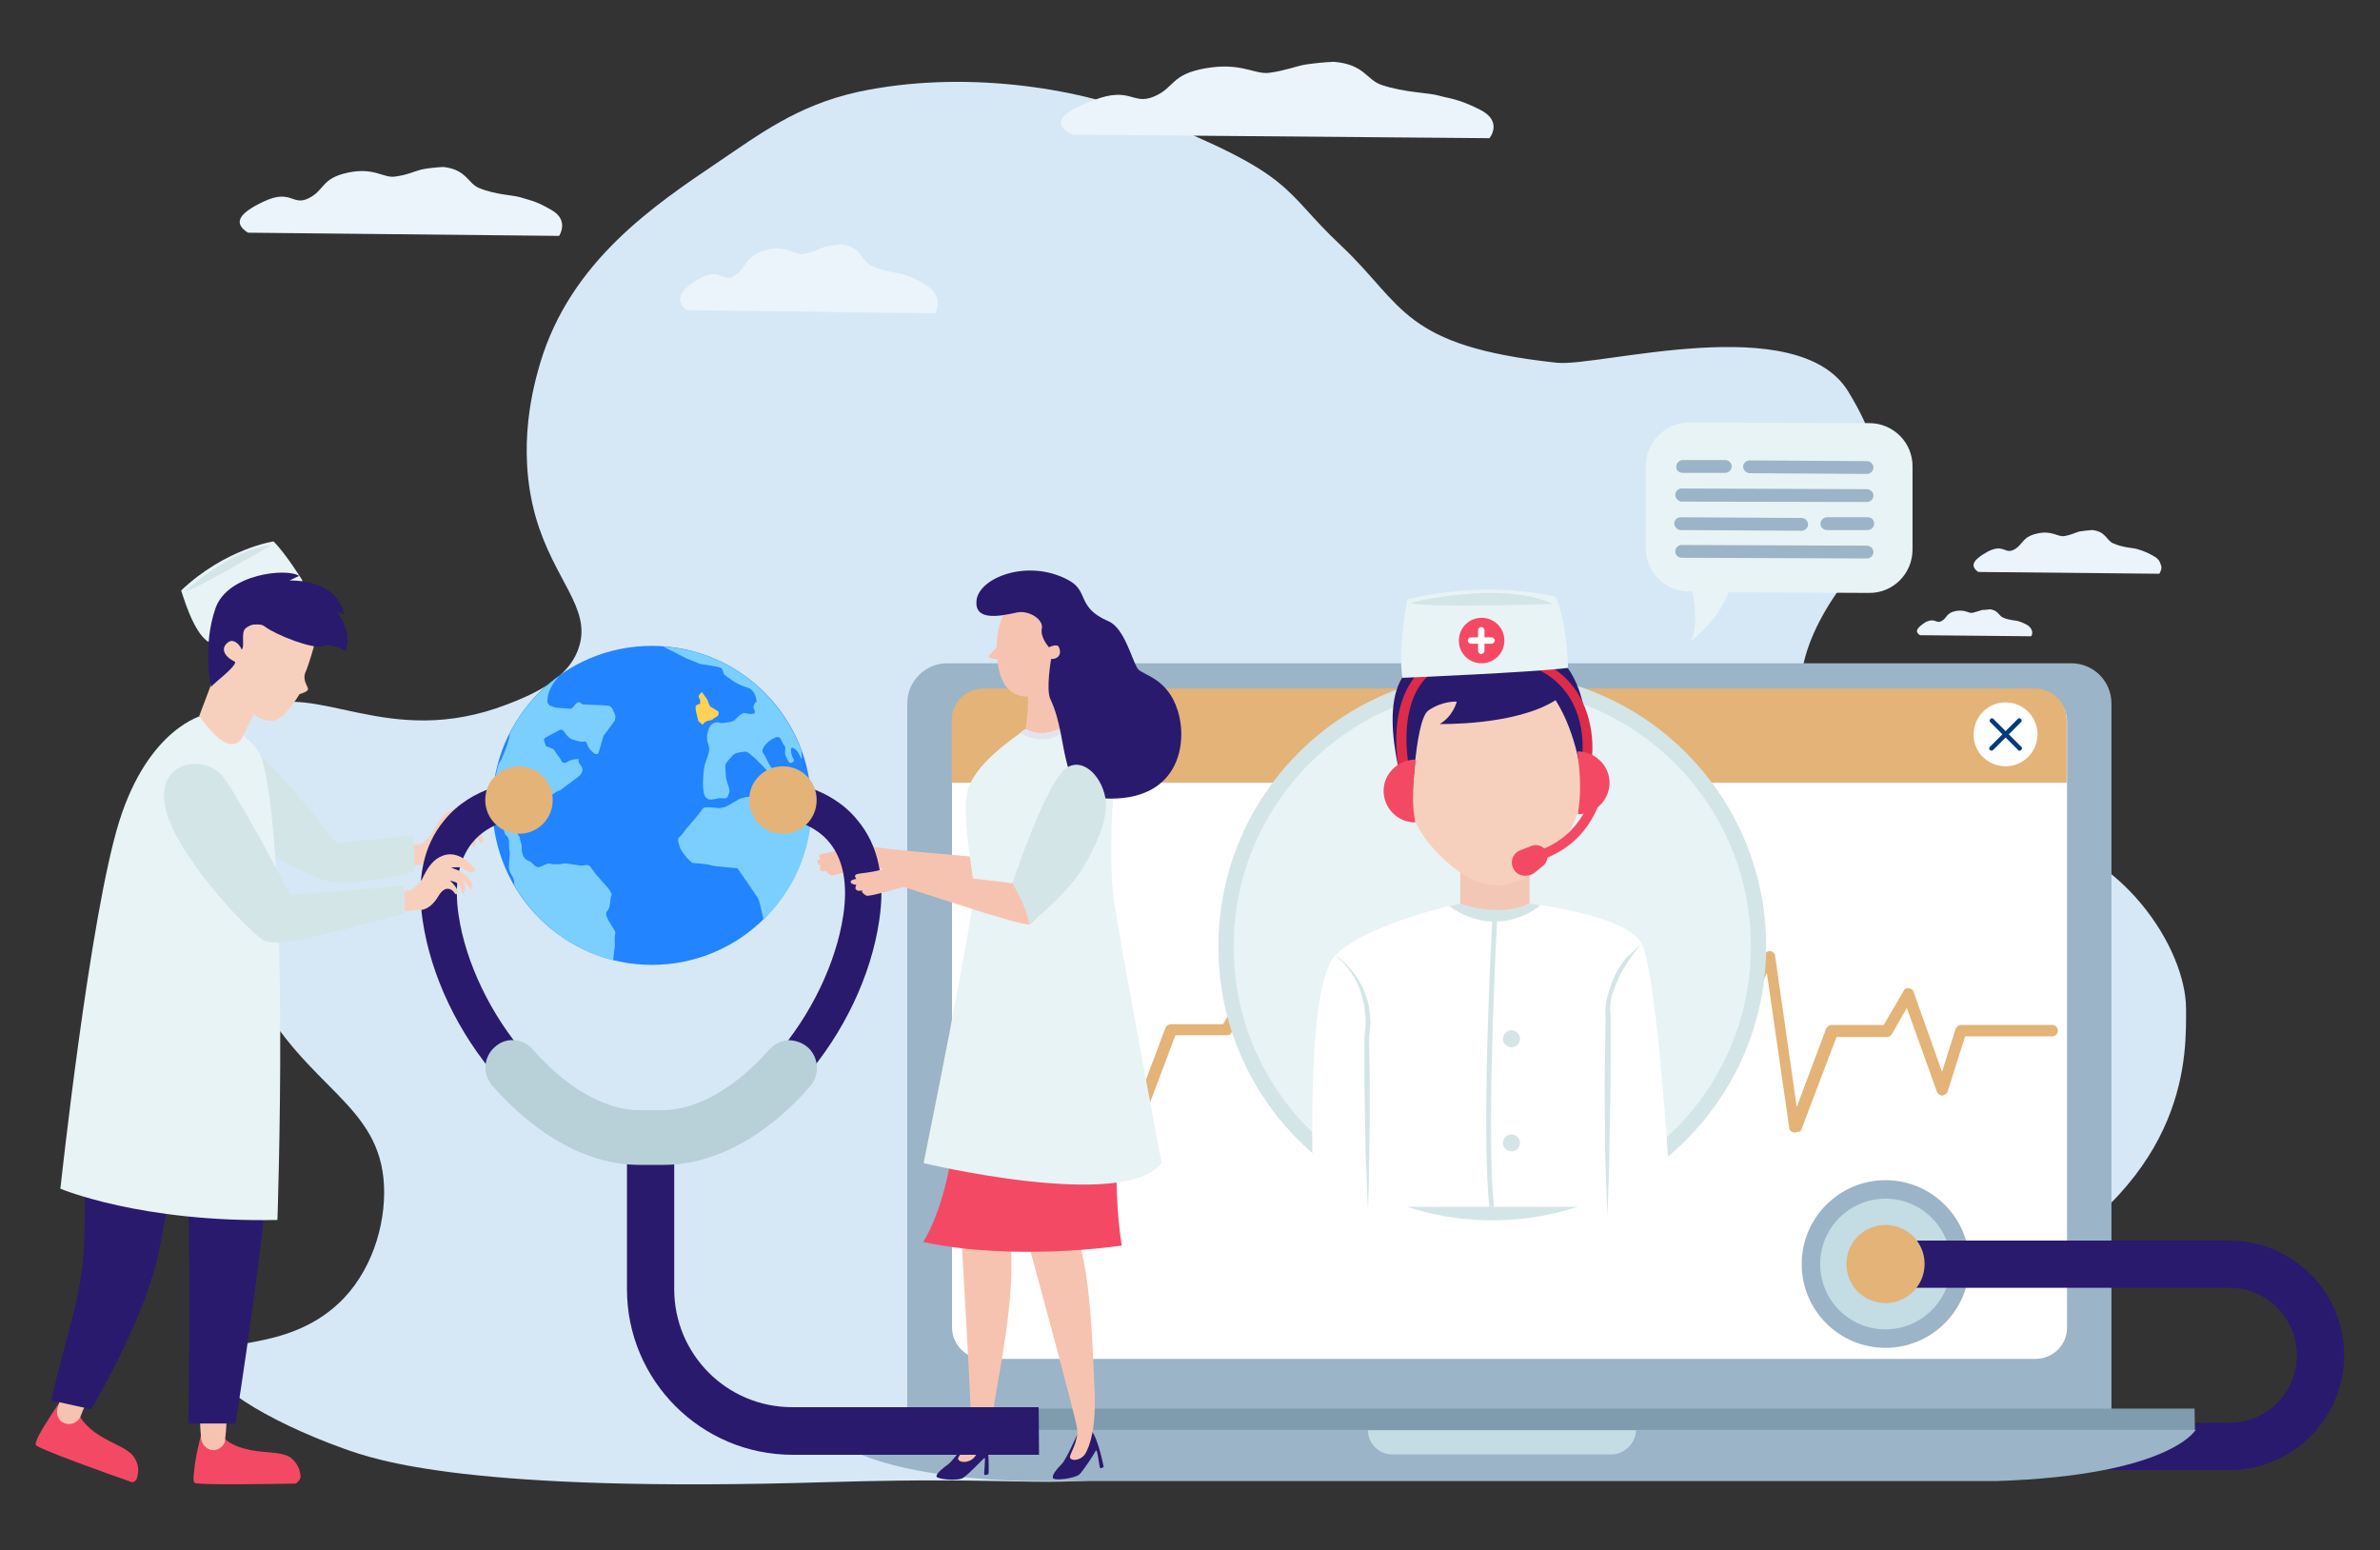 <?xml version="1.0" encoding="utf-8"?>
<!-- Generator: Adobe Illustrator 23.0.3, SVG Export Plug-In . SVG Version: 6.00 Build 0)  -->
<svg version="1.1" id="Layer_1" xmlns="http://www.w3.org/2000/svg" xmlns:xlink="http://www.w3.org/1999/xlink" x="0px" y="0px"
	 width="670px" height="436.4px" viewBox="0 0 670 436.4" enable-background="new 0 0 670 436.4" xml:space="preserve">
<rect x="0" y="0" width="670" height="436.4" fill="#333333" stroke="none"/>
<g>
	<defs>
		<rect id="SVGID_1_" y="-104" width="670" height="661"/>
	</defs>
	<clipPath id="SVGID_2_">
		<use xlink:href="#SVGID_1_"  overflow="visible"/>
	</clipPath>
	<g clip-path="url(#SVGID_2_)">
		<path fill="#D6E8F6" d="M322.5,32.5c43.2,17.3,37.8,20.5,55.1,36.7c17.7,16.7,17.1,28.2,60.6,32.9c11.8,1.3,67.9-15.1,82.1,8.1
			c13.5,22.1,11.1,37-1.9,54.8s-15.7,35.1-4.3,45.3c0,0,24.3,18.9,54,23.7c29.7,4.9,47.3,33.2,47.3,50c0,12.5,1.3,46.7-46.2,73.2
			c-40.8,22.7-86.5,36-152.4,46.4c-22.5,3.6-54.2,7.4-92.4,11.6c-35.5,3.9-33,0.3-91.5,2c-100.7,3.1-127.2-6.2-136.3-9.5
			c-21.7-7.8-39.4-18.9-38-25.1c1.4-6.3,21.5-1.6,36.6-15.6c9.3-8.6,13.4-22,12.9-33.2c-1-23.1-21.9-27.5-35.9-54.2
			c-14.7-27.7-31.2-65.1,0-80c17-8.2,36.9,11.6,70.5-1.3c6.5-2.5,17.4-6.9,20.3-16.2c3.5-11-7.1-18.8-12.2-36.6
			c-5.6-19.8-0.4-37.6,1.3-43.4c8.6-28.6,32-44.3,50.4-56.7c11-7.4,21.8-15.7,38.9-19.5C271.2,19.5,303.2,24.8,322.5,32.5z"/>
		<path fill="#EBF4FB" d="M193.3,87.3l70,0.9c0,0,2.4-4.3-1.6-7.2c-3.8-2.9-5.4-2.9-7-3.6s-5.6-0.7-9.6-2.7c-2.5-1.3-2.8-5.2-8-5.9
			c-1.6,0.1-3.3,0.3-4.9,0.7c-1.6,0.5-3.4,1.6-6,2c-2.6,0.5-4.6-2.7-10.6-1.1c-6,1.6-5.2,4.9-8.8,7.2c-3.6,2.3-3.8-2.7-10,0.9
			C190.7,82.1,190.2,84.8,193.3,87.3z"/>
		<path fill="#EBF4FB" d="M69.8,65.5l87.6,0.9c0,0,2.9-4.3-2-7.2s-6.7-2.9-8.7-3.6c-2-0.7-7.1-0.7-11.9-2.7c-3.1-1.3-3.5-5.2-10-5.9
			c-2,0.1-4.1,0.3-6.1,0.7c-2,0.5-4.2,1.6-7.5,2c-3.3,0.5-5.8-2.7-13.3-1.1c-7.5,1.6-6.4,4.9-11,7.2s-4.9-2.7-12.6,0.9
			C66.6,60.3,65.9,63,69.8,65.5z"/>
		<path fill="#EBF4FB" d="M301.8,37.9l117.5,1c0,0,3.9-4.7-2.6-8s-9.1-3.2-11.7-4c-2.6-0.8-9.6-0.8-16.1-3
			c-4.2-1.4-4.8-5.8-13.4-6.5c-2.7,0.1-5.5,0.4-8.2,0.8c-2.6,0.5-5.6,1.7-10,2.3c-4.3,0.5-7.8-3-17.8-1.3c-10,1.7-8.7,5.5-14.7,8
			c-6,2.5-6.5-3-16.9,1C297.4,32.1,296.6,35.2,301.8,37.9z"/>
		<path fill="#EBF4FB" d="M540.5,178.8l31.3,0.3c0.3-0.5,0.4-1,0.2-1.6s-0.5-0.9-0.9-1.3c-0.9-0.6-2-1.1-3.1-1.4
			c-0.7-0.2-2.5-0.2-4.2-1c-1.1-0.5-1.3-2-3.6-2.3c-0.7,0.1-1.5,0.2-2.2,0.2c-0.9,0.3-1.7,0.5-2.7,0.8c-1.2,0.2-2-1-4.8-0.5
			c-2.7,0.6-2.3,1.9-3.9,2.8c-1.6,0.9-1.7-1-4.5,0.3C539.3,176.9,539.1,177.9,540.5,178.8z"/>
		<path fill="#EBF4FB" d="M556.9,161l51,0.5c0.2-0.4,0.4-0.8,0.5-1.2c0.1-0.5,0.1-0.9-0.1-1.3c-0.1-0.4-0.3-0.9-0.5-1.2
			c-0.2-0.3-0.6-0.6-0.9-0.9c-1.6-1-3.3-1.8-5.1-2.3c-1.1-0.4-4.2-0.4-7-1.7c-1.8-0.8-2-3.3-5.8-3.7c-1.2,0.1-2.4,0.2-3.6,0.4
			c-1.1,0.3-2.4,1-4.3,1.3c-1.9,0.3-3.4-1.7-7.7-0.7c-4.3,1-3.8,3.1-6.4,4.5c-2.7,1.4-2.8-1.7-7.3,0.5
			C555,157.8,554.7,159.4,556.9,161z"/>
	</g>
	<g clip-path="url(#SVGID_2_)">
		<path fill="#2284FF" d="M183.5,271.6c24.8,0,44.9-20.1,44.9-44.9c0-24.8-20.1-44.9-44.9-44.9s-44.9,20.1-44.9,44.9
			C138.7,251.5,158.8,271.6,183.5,271.6z"/>
		
			<linearGradient id="SVGID_3_" gradientUnits="userSpaceOnUse" x1="242.948" y1="2243.67" x2="207.772" y2="2201.933" gradientTransform="matrix(1 0 0 1 0 -1990.453)">
			<stop  offset="0" style="stop-color:#FF9F55"/>
			<stop  offset="1" style="stop-color:#FFD255"/>
		</linearGradient>
		<path fill="url(#SVGID_3_)" d="M197.1,198.1c0,0-1.3,0.2-1.3,1s0.4,2.3,0.4,2.3l0.4,1.6l1.2,1l0.5-0.6c0,0,0.5-0.4,0.9-0.5
			c1.6-0.2,1.6-0.6,1.6-0.6l1.3-0.8c0,0,0.5-1,0-1.3s-2-1.3-2.1-1.3c-0.2,0-0.9-2-0.9-2l-1.5-2.1c0,0-1.1,0.9-0.9,1.4
			s0.5,0.8,0.4,1.3C197.1,198.1,197.1,198.1,197.1,198.1z"/>
		<path fill="#7ACFFF" d="M228,221.3c-0.7,0.4-1.3,0.7-2.5,1.1c-3.1,0.9-4,1.3-7.5,1.9c-3.5,0.6-7.3-0.9-10.4,0.9
			c-3.1,1.9-3.6,2-3.6,2l-1.5,0.3c0,0-4-0.6-4.6,0c-0.5,0.5,0.2,0-2.4,3.1s-1.7,1.8-2.6,3.1c-2,2.8-2.4,1.6-1.7,4.2s3.7,5,3.7,5
			s4.5,0.3,5.4,0.7c0.9,0.3,7.3,0.8,7.3,0.8s4.6,6.6,5.5,8s0.9,2.8,1.6,5.4c0.1,0.4,0.2,0.8,0.2,1.1c8.4-8.2,13.6-19.5,13.6-32.2
			C228.4,224.9,228.3,223,228,221.3z"/>
		<path fill="#7ACFFF" d="M217.2,220.9c0.4,0.9,0.7-2.3,2-2.4c1.3-0.1,0.1-0.9-1.3-1.7c-1.3-0.8-2.3-3.9-3.1-4.9
			c-0.8-1,1.3-3.4,3.3-4.2c2.1-0.9,1.6,1.1,2.6,2c0.9,0.9-0.2,1.7,0.6,3.4c0.9,1.6,0.9,2,1.9,1.4c0.9-0.5-0.4-1.1-0.5-2.9
			c-0.1-0.9-0.1-1.7,1.3-0.6c1.3,1.1,2,4.9,1.6,0.3c-6-16.2-20.9-28.1-38.9-29.3l6.7,3.4l3.7,1.5c0,0,5.4,0.7,6,1.2
			c0.5,0.5,0.5,1.9,1.2,2.1c0.5,0.3,2.9,2.5,6,3.3c1.9,0.5,2.5,2.4,2.7,4c-0.6,0.3-0.9,1.2-0.9,1.6c0,0.4,0.5,0.9,0.4,1.5
			c-0.1,0.5-1.5,0.4-2.4,0.2c-0.9-0.2-0.4-0.1-0.9,0c-0.5,0.1-1.3,0.7-2.1,1.6c-0.7,0.9-2.3,0.9-3.5,1.1c-1.3,0.2-0.9-0.5-2.6,0
			s-2.4,4.2-1.7,5.7c0.6,1.6,0.3,2.5-0.2,4s-1,2.1-1.2,6.7c-0.2,7.6,3.1,4.5,5.2,4.8c2.1,0.3,1.7-0.7,2.2-1.6c0.4-0.8-0.9-3-1-5
			c-0.1-2-0.2-2.4,0-3s1.2-1.6,2-2.5c0.8-0.9,3.1-1,3.8-1c0.7,0,5,4.2,6.4,6C218,219.4,216.8,220,217.2,220.9z"/>
		<path fill="#7ACFFF" d="M143.5,206.5c0,0.1,0,0.1,0,0.2c-0.2,1.6-0.8,3.3-1.6,5.3c-0.7,1.6-0.9,2.1-1.3,2.7c0,0.1-0.1,0.2-0.2,0.2
			c-1.1,3.8-1.6,7.8-1.6,12c0,0.9,0,1.7,0.1,2.7c0,0.2,0.1,0.2,0.2,0.3l0.5,0.6c0.2,0.2,0.4,0.3,0.6,0.3c0.5,0,1.3,0.2,1.3,0.9
			c-0.2,1.2,0.6,2.4,0.6,2.9c0,0.5,1.2,0.6,1.2,2.6c-0.1,1.6,0.2,2.6,0.2,2.9c0,0.1,0,0.2,0,0.2c0,0.5-0.2,2-0.2,3.2
			c-0.2,1.5,0.5,2.4,0.9,3.1c0.4,0.7,0.5,0.9,0.6,2.4c0,0.1,0,0.2,0,0.2c6,10.3,15.8,18,27.7,21.1c0.2-0.3,0.2-0.6,0.2-0.9
			c0-0.4,0.3-2.5,0.4-2.9c0-0.1,0-0.1,0-0.2c0-0.4-0.2-2.7,0.1-3.4c0.2-0.8-0.4-1.2-1.9-3.8c-1.5-2.7,0-2.4,0.3-4
			c0.3-1.6,0.2-2.2,0.5-3.1c0.4-0.9,0,0-0.2-0.9s-4.4-4.9-5.4-6.7c-1-1.7-1.8-0.5-3.3-0.8c-1.5-0.2,0,0-3.4-0.5
			c-1.7-0.2-1.7,0.2-2.4,0.2c-0.7-0.2-1.3,0.2-2.5-0.2c-1.2-0.3-2.8,1.4-3.8,0.9c-0.9-0.5-1.1-0.9-1.6-1.3c-0.5-0.4-1.9-0.5-2.4-2.3
			c-0.5-1.7,0-1.4-0.4-3c-0.5-1.5-0.3-1.7-0.5-2c-0.2-0.2-1.2-1-0.5-3c0.3-0.9-0.2-0.4-0.2-2.4c0.2-2,1.6-0.6,2.4-1.5
			c0.7-0.9,1.7-0.5,2.7-1.7c0.9-1.3,2.8-1.1,4.4-2.7c1.6-1.6,3.1-1.6,3.2-2l4.9-3.7c0,0,0.1,0,0.1-0.1c0.2-0.2,1.5-1.5,0.2-3
			c-1.4-1.6,0.6-1.7-1.4-1.6c-1.1,0.1-2,0.5-2.5,0.9c-0.4,0.2-1,0.2-1.3-0.2c-0.2-0.3-0.4-0.7-0.6-1c-0.4-0.5-1.4-1.9-1.7-2.4
			c-0.1-0.2-0.2-0.2-0.3-0.2c-0.4-0.2-1.1-0.5-1.5-0.6c-0.2-0.1-0.5-0.2-0.5-0.5c-0.2-0.4-0.2-0.7-0.4-1.1c-0.2-0.4,0.1-0.9,0.4-1
			l3.9-2.1c0.4-0.2,0.9-0.1,1.2,0.3c0.3,0.5,0.9,1.3,1.6,1.9c0.9,0.7,2.7,0.9,3.3,1.1c0.2,0,0.2,0,0.4,0c0.3-0.1,0.9-0.2,1.1,0.2
			c0.4,1.5,1.4,2.5,2.2,3.1c0.5,0.4,1.2,0.2,1.3-0.5l1.3-4.5c0-0.1,0.1-0.2,0.2-0.2l2.7-3.7c0.5-0.7,0.6-1.6,0.2-2.4l-0.5-1.1
			c-0.2-0.6-0.9-1.1-1.6-1.1l-1.4-0.1l-5.3-0.2c-0.2,0-0.5-0.2-0.6-0.3c-0.2-0.3-0.8-0.7-1.6,0.2l-0.8,1c-0.2,0.2-0.5,0.3-0.8,0.3
			l-3.7-0.3c-0.1,0-0.2,0-0.2,0c-0.2-0.1-1-0.3-1.5-0.5c-0.2-0.1-0.4-0.2-0.5-0.4c-0.2-0.2-0.4-0.5-0.4-0.8
			c-0.1-3.5,2.6-6.4,3.3-7.2C151.5,194.5,146.7,200,143.5,206.5z"/>
		<path fill="#291A6D" d="M624.6,400.5h-35.8v13.3h35.8V400.5z"/>
		<path fill="#9BB4C7" d="M594.4,407.2h-339V198c0-6.2,5-11.3,11.3-11.3h316.4c6.2,0,11.3,5,11.3,11.3V407.2z"/>
		<path fill="#FFFFFF" d="M573,382.5H276.9c-4.9,0-8.9-4-8.9-8.9V203.1c0-4.9,4-8.9,8.9-8.9H573c4.9,0,8.9,4,8.9,8.9v170.4
			C582,378.5,578,382.5,573,382.5z"/>
		<path fill="#7F9BAE" d="M617.8,396.5H231.9v6.1h386L617.8,396.5L617.8,396.5z"/>
		<path fill="#9BB4C7" d="M480.5,402.5h-45.8h-42.3h-23.3H231.9c0,0,7.1,12.8,56.1,14.4h104.7H435H562c48.9-1.6,56.1-14.4,56.1-14.4
			H480.5L480.5,402.5z"/>
		<path fill="#C4DCE3" d="M453.6,409.4h-61.7c-3.8,0-6.8-3.1-6.8-6.8h75.5C460.4,406.4,457.2,409.4,453.6,409.4z"/>
		<path fill="#E3B378" d="M582,220.3H267.9v-17.6c0-4.9,4-8.9,8.9-8.9h296.1c4.9,0,8.9,4,8.9,8.9v17.6H582z"/>
		<path fill="#FFFFFF" d="M564.6,215.7c5,0,9-4.1,9-9c0-5-4.1-9-9-9c-5,0-9,4.1-9,9C555.5,211.7,559.6,215.7,564.6,215.7z"/>
		<path fill="#023B7C" d="M560.6,211.3c0.2,0,0.3,0,0.5-0.2l7.8-7.8c0.3-0.3,0.3-0.7,0-0.9c-0.3-0.3-0.7-0.3-0.9,0l-7.8,7.8
			c-0.3,0.3-0.3,0.7,0,0.9C560.3,211.3,560.5,211.3,560.6,211.3z"/>
		<path fill="#023B7C" d="M568.5,211.3c0.2,0,0.3,0,0.5-0.2c0.3-0.3,0.3-0.7,0-0.9l-7.8-7.8c-0.3-0.3-0.7-0.3-0.9,0s-0.3,0.7,0,0.9
			l7.8,7.8C568,211.3,568.3,211.3,568.5,211.3z"/>
		<path fill="#9BB4C7" d="M530.8,379.4c13,0,23.6-10.6,23.6-23.6s-10.6-23.6-23.6-23.6c-13,0-23.6,10.6-23.6,23.6
			C507.2,368.9,517.8,379.4,530.8,379.4z"/>
		<path fill="#C4DCE3" d="M530.8,374.2c10.1,0,18.4-8.2,18.4-18.4c0-10.1-8.2-18.4-18.4-18.4c-10.1,0-18.4,8.2-18.4,18.4
			C512.4,366,520.6,374.2,530.8,374.2z"/>
		<path fill="#291A6D" d="M627.6,413.8h-4.7v-13.3h4.7c10.5,0,19-8.5,19-19c0-10.5-8.5-19-19-19H531v-13.3h96.6
			c17.8,0,32.3,14.5,32.3,32.3C659.9,399.3,645.4,413.8,627.6,413.8z"/>
		<path fill="#E3B378" d="M530.8,366.8c6,0,11-4.9,11-11s-4.9-11-11-11s-11,4.9-11,11C519.8,361.9,524.7,366.8,530.8,366.8z"/>
		<path fill="#E3B378" d="M505.2,318.8H505c-0.7-0.2-1.3-0.6-1.3-1.3l-6.3-43.6l-7.7,16.2c-0.3,0.6-0.9,0.9-1.5,0.9h-28.9l-4.9,15.5
			c-0.2,0.6-0.7,1-1.5,1.2c-0.7,0-1.3-0.5-1.5-1l-8.5-23.7l-4.3,7.5c-0.3,0.5-0.7,0.7-1.3,0.7h-14.5l-10,26.8
			c-0.3,0.7-0.9,1.2-1.6,1c-0.7-0.2-1.3-0.6-1.3-1.3l-6.2-43.6l-7.7,16.2c-0.3,0.6-0.9,0.9-1.5,0.9h-27.1l-4.9,15.5
			c-0.2,0.6-0.7,1-1.5,1.2c-0.6,0-1.3-0.5-1.5-1l-8.5-23.7l-4.3,7.5c-0.3,0.5-0.7,0.7-1.3,0.7h-14.5l-10.1,26.8
			c-0.3,0.7-0.9,1.2-1.6,1c-0.7-0.2-1.3-0.6-1.3-1.3l-6.2-43.6l-7.7,16.2c-0.3,0.6-0.9,0.9-1.5,0.9h-28.5c-0.9,0-1.6-0.7-1.6-1.6
			c0-0.9,0.7-1.6,1.6-1.6h27.3l9.6-19.8c0.3-0.6,1-1,1.6-0.9c0.7,0.2,1.2,0.6,1.3,1.3l6,42.6l8.3-22.1c0.3-0.6,0.9-1,1.5-1h14.7
			l5.6-9.6c0.3-0.6,0.9-0.9,1.5-0.7c0.6,0,1.2,0.5,1.3,1l8,22.5l3.8-12c0.2-0.6,0.9-1.2,1.5-1.2h27.3l9.6-19.8c0.3-0.6,1-1,1.6-0.9
			c0.7,0.2,1.2,0.6,1.3,1.3l6.1,42.6l8.3-22.1c0.3-0.6,0.9-1,1.5-1h14.7l5.6-9.6c0.3-0.6,0.9-0.9,1.5-0.7c0.6,0,1.2,0.5,1.3,1
			l8,22.5l3.8-12c0.2-0.6,0.9-1.2,1.5-1.2h29.1l9.6-19.8c0.3-0.6,1-1,1.6-0.9c0.7,0.2,1.2,0.6,1.3,1.3l6.1,42.6l8.3-22.1
			c0.3-0.6,0.9-1,1.5-1h14.7l5.6-9.6c0.3-0.6,0.9-0.9,1.5-0.7c0.6,0,1.2,0.5,1.3,1l8,22.5l3.8-12c0.2-0.6,0.9-1.2,1.5-1.2h25.7
			c0.9,0,1.6,0.7,1.6,1.6c0,0.9-0.7,1.6-1.6,1.6h-24.5l-4.9,15.5c-0.2,0.6-0.7,1-1.5,1.2c-0.6,0-1.3-0.5-1.5-1l-8.5-23.7l-4.3,7.5
			c-0.3,0.5-0.7,0.7-1.3,0.7H517l-10.1,26.6C506.3,318.4,505.7,318.8,505.2,318.8z"/>
		<path fill="#D4E5E7" d="M420.1,343.5c42.6,0,77.1-34.5,77.1-77.1s-34.5-77.1-77.1-77.1s-77.1,34.5-77.1,77.1
			C342.9,309,377.5,343.5,420.1,343.5z"/>
		<path fill="#E8F3F5" d="M420.1,339.2c40.2,0,72.8-32.6,72.8-72.8c0-40.2-32.6-72.8-72.8-72.8s-72.8,32.6-72.8,72.8
			C347.2,306.6,379.8,339.2,420.1,339.2z"/>
		<path fill="#F2C7B6" d="M430.6,230.1h-19.5v32.9h19.5V230.1z"/>
		<path fill="#F7D0BD" d="M395.3,194.3c0,0,0,27.8,3.1,36.8c2,5.5,12.5,17.8,22.8,18.1c10.4,0.3,21-12.5,23.6-22.5
			c2.5-10.2-2.2-37.8-6.8-39.3C433.2,185.8,400,180.9,395.3,194.3z"/>
		<path fill="#291A6D" d="M405.3,203.8c0,0,21.3,0.5,32.6-6.7c0,0,6,8.5,7.5,23.5c0,0,6.1-26.1-8.5-37.2
			c-11.5-8.9-36.8-3.7-42.8,8.5c-6.1,12.2,3.3,37.2,3.3,37.2s0.7-26.3,4.7-29.1c4-2.8,8-2.5,8-2.5S409.1,201.6,405.3,203.8z"/>
		<path fill="#DC2C4A" d="M393.9,216.9c-0.2-0.7-3.5-16.6,4.5-26.5c4-5,10.4-7.5,18.5-7.5h0.2c11.1,0,19.6,3.3,24.9,9.3
			c7.7,8.9,6.2,20.9,6.1,21.3l-2.7-0.5c0-0.2,1.5-11.3-5.5-19.3c-4.7-5.5-12.5-8.3-22.8-8.5H417c-7.5,0-12.9,2.2-16.5,6.7
			c-7.1,8.9-3.8,24.2-3.8,24.3L393.9,216.9z"/>
		<path fill="#F44964" d="M398.4,231.5c-4.9,0-8.9-4-8.9-8.9c0-4.9,4.2-8.8,9-8.8c0.2,0-0.7,4.7-0.7,9.5
			C397.6,228,398.5,231.5,398.4,231.5z"/>
		<path fill="#F44964" d="M444.2,229.2c4.9,0,8.9-4,8.9-8.9c0-4.9-4.2-8.8-9-8.8c-0.2,0,0.7,4.7,0.7,9.5
			C444.9,225.8,444.1,229.2,444.2,229.2z"/>
		<path fill="#E8F3F5" d="M394.8,190.8c0,0,36.5-1.5,46.6-2.8c0,0,0-11.5-3.4-20c0,0-18.3-5-41.8,0.7
			C396.1,168.7,393.5,183.2,394.8,190.8z"/>
		<path fill="#D4E5E7" d="M397.1,169.7c0,0,25.5-6.5,40,0.3C437.1,170,401.6,171.2,397.1,169.7z"/>
		<path fill="#F44964" d="M417.1,186.7c3.5,0,6.4-2.8,6.4-6.4c0-3.5-2.8-6.4-6.4-6.4c-3.5,0-6.4,2.8-6.4,6.4
			C410.6,183.8,413.5,186.7,417.1,186.7z"/>
		<path fill="#FFFFFF" d="M414.1,179.4h2v-2c0-0.5,0.5-0.9,0.9-0.9c0.5,0,0.9,0.5,0.9,0.9v2h2c0.5,0,0.9,0.5,0.9,0.9
			c0,0.5-0.5,0.9-0.9,0.9h-2v2c0,0.5-0.5,0.9-0.9,0.9c-0.5,0-0.9-0.5-0.9-0.9v-2h-2c-0.5,0-0.9-0.5-0.9-0.9
			C413.2,179.8,413.6,179.4,414.1,179.4z"/>
		<path fill="#F44964" d="M433.9,242l-0.9-2.5c13.2-4.5,15.3-16.9,15.3-17l2.7,0.5C451,223.4,448.6,237.1,433.9,242z"/>
		<path fill="#FFFFFF" d="M411.1,254.3c0,0-26,5.5-35.1,14.5c-9.2,9.2-6.1,70.9-6.1,70.9h100.6c0,0-3.8-66.3-8.5-74.3
			c-4.6-8-31.6-11.1-31.6-11.1S418.7,262.6,411.1,254.3z"/>
		<path fill="#F44964" d="M426.1,244.6c-1.2-2-0.2-4.5,2-5.3l3.1-1.2c1.5-0.6,3.3,0,4,1.5c0.7,1.3,0.5,3.1-0.9,4.2l-2.5,2
			C429.8,247.1,427.1,246.6,426.1,244.6z"/>
		<path fill="#D4E5E7" d="M419.3,339.9c-2.4-20.8,0.7-81.4,0.9-82h1.3c0,0.6-3.3,61.1-0.9,81.7L419.3,339.9z"/>
		<path fill="#D4E5E7" d="M376,268.9c1.8,1.2,3.3,2.8,4.7,4.5c1.3,1.6,2.5,3.5,3.3,5.6c0.9,2,1.5,4.2,1.6,6.4
			c0.3,2.2,0.2,4.5-0.2,6.5v-0.2l0.2,12.3v12.3c0,4.2-0.2,8.2-0.2,12.3c0,4.2-0.2,8.2-0.3,12.3c-0.2-4.2-0.3-8.2-0.5-12.3
			c-0.2-4.2-0.3-8.2-0.3-12.3l-0.2-12.3v-12.3c0.3-2,0.5-4.2,0.2-6.4c-0.2-2-0.6-4.2-1.3-6.2C381.8,275.3,379.3,271.8,376,268.9z"/>
		<path fill="#D4E5E7" d="M462.1,265.6c-2.5,3-4.7,6.1-6.4,9.6c-0.7,1.8-1.5,3.5-2,5.3c-0.5,1.8-0.5,3.7-0.3,5.6v14.1
			c0,4.7,0,9.3-0.2,14.1c0,4.7-0.2,9.3-0.2,14.1c-0.2,4.7-0.3,9.3-0.5,14.1c-0.2-4.7-0.3-9.3-0.5-14.1c-0.2-4.7-0.2-9.3-0.2-14.1
			c0-4.7-0.2-9.3,0-14.1l0.2-14.1c-0.2-2,0-4,0.6-6c0.6-2,1.2-3.7,2-5.5c0.9-1.8,2-3.4,3.1-4.9C459.4,268.3,460.7,266.9,462.1,265.6
			z"/>
		<path fill="#D4E5E7" d="M411.1,254.3c0,0,10.7,4.2,19.5,0l3.1,0.5c0,0-11.5,10.2-25.7,0.3L411.1,254.3z"/>
		<path fill="#D4E5E7" d="M425.5,294.8c1.3,0,2.4-1.1,2.4-2.4c0-1.3-1.1-2.4-2.4-2.4c-1.3,0-2.4,1.1-2.4,2.4
			S424.2,294.8,425.5,294.8z"/>
		<path fill="#D4E5E7" d="M425.5,324.1c1.3,0,2.4-1.1,2.4-2.4c0-1.3-1.1-2.4-2.4-2.4c-1.3,0-2.4,1.1-2.4,2.4
			C423.1,323,424.2,324.1,425.5,324.1z"/>
		<path fill="#E8F3F5" d="M58.7,180.7c0,0,20.9-12.9,26.5-17.2c0,0-4.6-7.5-8.2-11.1c0,0-13.5,2-26,13.8
			C51.1,166.2,54.2,178,58.7,180.7z"/>
		<path fill="#D4E5E7" d="M52,166.5c0,0,13-12,24.3-13C76.3,153.4,55.4,165.9,52,166.5z"/>
		<path fill="#F7D0BD" d="M110.8,244.3l-0.7-6.4c0,0,6.2,0,8.3-0.3c0.3,0,2.5-1.8,3.3-3.1c1.6-3.3,3-5.6,6-6.7
			c3.1-1,5.3,0.6,6.7,1.5c0.9,0.6,2.5,2.2,2.2,2.7c-0.3,0.5-1.3,0.5-1.5,0.5c-0.9-0.2-1.5-1-2.4-1.3c-0.7-0.2-2.7,0-2.7,0
			c0.6,0.3,2,0.7,3,1.3c0.7,0.5,1.8,1.3,2.5,2.5c0.6,1.2,0.6,2,0.5,2.2c-0.2,0.3-0.9-0.2-1.2-0.7c-0.3-0.5-0.7-1.2-1.6-2
			c0.2,0.2,0.7,0.9,0.7,2c0.2,0.9-0.5,3-0.9,1.5c-0.3-0.9-0.7-2-1.3-2.4c-0.7-0.5-2-0.7-2-0.7c0.7,0.6,3,3,1.8,3.8
			c-0.3,0.2-0.6-0.5-1-0.9c-0.5-0.5-2.2-1.6-4,1.3c-2.8,4.9-6,4-6,4L110.8,244.3z"/>
		<path fill="#F7C3B1" d="M274.5,241.2c0.7-0.5,12.2-32.9,15-33.7c2.8-0.7,10.1,5.3,9,12.2c-1,6.8-16.6,32.5-18.8,32.9
			c-2.4,0.5-35-9.2-35.6-9.2c-0.6,0-9,3.3-10.1,3c-0.5-0.2-1.5-0.9-1.3-1.3c0,0-1.2,0.6-1.8-0.2c-0.3-0.5,0.2-1.2,0.2-1.2
			s-0.7-0.3-1-0.9c-0.3-0.7,0.6-1,0.9-1c0,0-0.9-0.9,0-1.3c0.9-0.5,4.3-0.5,9-2.5c1.5-0.6-2.2-2-2-3.4c0.2-1.3,2.2,0.5,2.8,0.6
			c0.6,0.2,4,2,4.6,3C245.6,238.8,274.5,241.2,274.5,241.2z"/>
		<path fill="#F0FFFF" d="M274.5,241.2c0,0,4.2,7.3,5.2,11.5c0,0,2.7-0.9,13.3-16.5c1-1.5,8.8-20.6,5.3-24.2
			c-3.3-3.5-5.6-11-9.5-6.7C284,210.9,274.5,241.2,274.5,241.2z"/>
		<path fill="#291A6D" d="M303.3,403.7c0,0-3.3,7.5-4.5,8.5c-1.2,1.2-2.7,3-2.4,3.8c0.2,0.9,6.2,0.2,7.5-1c1.2-1.2,4.3-6,4.6-6.7
			c0.5-0.6,0.9,4.6,1.2,4.9c0.3,0.3,1-0.3,1-0.3s-1.5-7.8-3.4-10.1C305.8,400.6,303.3,403.7,303.3,403.7z"/>
		<path fill="#F7C3B1" d="M289.1,348.6c0,0,13.6,49.7,14.1,53.4c0.5,3.8-2.2,7.5-2,8.2c0.3,1.3,3.4,0.9,4.5-1.3c1-2,3-6.4,2.4-18.4
			c-0.6-11.8-0.9-32.6-5.5-44.8C297.9,333.6,289.1,348.6,289.1,348.6z"/>
		<path fill="#291A6D" d="M273,404.7c0,0-4.7,6.5-6.1,7.5c-1.3,0.9-3.1,2.4-3.3,3.3c-0.2,0.9,6.1,1.5,7.5,0.5c1.5-0.9,5.5-5.2,6-5.6
			c0.5-0.5-0.2,4.5,0,4.7c0.2,0.3,1.2-0.2,1.2-0.2s0.3-7.7-1-10.2C276.1,402.2,273,404.7,273,404.7z"/>
		<path fill="#F7C3B1" d="M270.6,347.9c0,0,3.1,51.5,2.8,55.1c-0.3,3.8-3.7,6.8-3.7,7.5c0,1.3,3.1,1.5,4.6-0.3c1.5-2,4.3-5.6,6-17.5
			c2-11.7,6-32.2,3.8-44.9C282.3,335.2,270.6,347.9,270.6,347.9z"/>
		<path fill="#F44964" d="M313.9,267.5c0,0,6.5,10.5,2.4,36.8c-4.2,26.3-0.5,46.3-0.5,46.3s-29.7,4.6-55.9-1c0,0,5.2-7.8,7.7-23
			c2.4-15.3,0.7-55.3,7.1-62.3C281,257,313.9,267.5,313.9,267.5z"/>
		<path fill="#E8F3F5" d="M288.7,205.3c-4.3,3-12.8,9-15.7,15.5c-3,6.4,0.9,24.3,1.2,29.3c0.5,5.2-14.2,77.3-14.2,77.3
			s56.6,13.6,67,0c0,0-12.3-65.3-13.5-74.6c-1.3-9.3-0.5-30.5,0.7-34.5c1.3-4-7.5-18-11-18.8C299.7,198.5,292.4,202.7,288.7,205.3z"
			/>
		<path fill="#F7C3B1" d="M299.8,194.3c0,0,0.2,6,1.8,8.9c0,0-6.8,5.6-12.9,2c0,0,1.6-9.5,0-12.3
			C287.1,190.3,299.8,194.3,299.8,194.3z"/>
		<path fill="#F7C3B1" d="M303.6,181.1c0,8.3-7.5,15-14.2,15s-8.8-6-8.8-14.2s4.3-15.7,11-15.7C298.2,166.2,303.6,172.9,303.6,181.1
			z"/>
		<path fill="#F7C3B1" d="M282.2,180.1c0,0-2.4,3.1-3.7,4.3s3.7,1.3,3.7,1.3V180.1z"/>
		<path fill="#E3E3EF" d="M288.7,205.3c0,0,4.3,2.7,10.4-0.5l0.2,1.2c0,0-4.7,4.6-12,0.3C287.3,206.2,288.1,205.3,288.7,205.3z"/>
		<path fill="#291A6D" d="M286.3,172.4c3.4-0.7,7.5,2,7,4.5c-0.6,2.4,2,5.3,2,5.3s2.4-1.2,2.8,0c0.9,2-0.3,3.4-2.2,3.3
			c0,0-1.5,8.6-0.2,11.3c5.8,12.2,1.3,28,17,28c19.5,0,21.7-16,18.8-24.9c-2.8-8.9-9.5-9.8-11.1-11.5c-1.6-2-3.7-11.5-8.3-13.5
			c-9.3-4-5.3-8.5-11.5-11.7c-11.3-6-25-0.6-25.7,5.8C274.3,174.6,280.6,173.7,286.3,172.4z"/>
		<path fill="#291A6D" d="M292.5,409.5h-69.4c-25.7,0-46.6-20.9-46.6-46.6V326h13.3v36.9c0,18.3,14.8,33.2,33.2,33.2h69.4
			L292.5,409.5L292.5,409.5z"/>
		<path fill="#291A6D" d="M179.9,325.3c-13.3,0-27.5-7.5-39.6-21.5c-11.3-12.9-19-29.1-21.3-44.6c-1.8-11.7,0.2-21.2,6-28.2
			c8-10,20.5-10.8,21-10.8l0.6,10.1l-0.3-5l0.3,5c-0.2,0-8.8,0.7-13.8,7.1c-3.7,4.7-5,11.5-3.7,20.2c2,13.5,9.2,28.3,19,39.5
			c10.1,11.5,21.7,18,32,18v10.4L179.9,325.3L179.9,325.3z"/>
		<path fill="#E3B378" d="M146.1,234.7c5.3,0,9.5-4.2,9.5-9.5s-4.2-9.5-9.5-9.5c-5.3,0-9.5,4.2-9.5,9.5
			C136.6,230.4,140.9,234.7,146.1,234.7z"/>
		<path fill="#291A6D" d="M186.6,325.3c13.3,0,27.5-7.5,39.6-21.5c11.3-12.9,19-29.1,21.3-44.6c1.8-11.7-0.2-21.2-6-28.2
			c-8-10-20.5-10.8-21-10.8l-0.6,10.1l0.3-5l-0.3,5c0.2,0,8.8,0.7,13.8,7.1c3.7,4.7,5,11.5,3.7,20.2c-2,13.5-9.2,28.3-19,39.5
			c-10.1,11.5-21.7,18-32,18v10.4L186.6,325.3L186.6,325.3z"/>
		<path fill="#E3B378" d="M220.4,234.7c5.3,0,9.5-4.2,9.5-9.5s-4.2-9.5-9.5-9.5s-9.5,4.2-9.5,9.5S215.2,234.7,220.4,234.7z"/>
		<path fill="#B8D0D7" d="M227.4,294.8c-1.5-1.3-3.5-2-5.5-2c-2,0.2-3.8,1-5.2,2.5c-9.5,10.8-20.5,17.2-30.1,17.2c-0.3,0-0.6,0-1,0
			c-1.3,0-3.3,0-4.6,0c-0.5,0-0.9,0-1,0c-9.6,0-20.5-6.2-30.1-17.2c-1.3-1.5-3.1-2.4-5.2-2.5c-2-0.2-4,0.6-5.5,2
			c-3.1,2.8-3.4,7.5-0.7,10.7c12.6,14.4,27.3,22.4,41.5,22.4c0.3,0,0.6,0,1,0c0.7,0,1.5,0,2.4,0s1.6,0,2.4,0c0.5,0,0.7,0,1,0
			c14.1,0,28.9-7.8,41.5-22.4C230.8,302.3,230.5,297.6,227.4,294.8z"/>
		<path fill="#F7C3B1" d="M285,248.6c0.7-0.5,12.9-28.6,15.7-29.2c2.8-0.7,10.2,2,9,8.6c-1.2,6.8-17.6,31.8-20,32.2
			c-2.4,0.5-34.7-10.5-35.3-10.5c-0.6,0-9.5,2.8-10.5,2.4c-0.5-0.2-1.5-1-1.2-1.5c0,0-1.2,0.5-1.8-0.3c-0.3-0.5,0.2-1.2,0.2-1.2
			s-1.5-0.2-1.6-0.7c-0.3-0.7,1.3-1,1.6-1c0,0-0.9-0.9,0-1.3s4.6-0.3,9.3-2c1.5-0.6-2-2.2-1.8-3.5c0.3-1.3,2,0.9,2.5,1.2
			c0.6,0.2,4.2,2,4.6,3C256.4,245.3,285,248.6,285,248.6z"/>
		<path fill="#D4E5E7" d="M285,248.6c0,0,4.5,7.5,4.7,11.5c0,0,9.3-7.1,14.2-14.4c5.3-8,8.2-16.3,7.3-21c-1.2-6.7-6.8-11.8-11.3-8.3
			C294.2,221,285,248.6,285,248.6z"/>
		<path fill="#D4E5E7" d="M72.4,211.8c-6.2-5-19.3-0.5-14.1,11.7c5.3,12.2,27.1,22.3,32.9,24.2c5.8,2,20.9-0.7,25.5-2.4l-0.3-10.2
			l-21.7,2.2C94.7,237.2,79.1,217.2,72.4,211.8z"/>
		<path fill="#F44964" d="M84.6,415.5c0-0.5-0.2-0.9-0.2-1.3c-0.5-2.2-2.4-4.2-4-4.6c-2.8-1-7-0.6-11.5-1.8
			c-4.6-1.2-6.1-3.3-6.1-3.3l-6.2-0.6c0,0-1.8,6.8-2,10.8c-0.2,1.3-0.2,2.4,0.2,2.7c1,0.7,22.4,0.3,28.5,0.2
			C84,417,84.7,416.3,84.6,415.5z"/>
		<path fill="#F7C3B1" d="M60.4,408.2c-0.6,0-1,0-1.6-0.3c-1.2-0.5-2-1.6-2.2-3.1l-0.2-2.7l-0.3-6.8l8-0.3l-0.5,8l-0.2,2
			C63.5,406.5,62,408,60.4,408.2z"/>
		<path fill="#F44964" d="M38.5,416.2c0.2-0.5,0.2-0.9,0.3-1.3c0.5-2.2-0.7-4.7-2-5.8c-2.2-2-6.2-3.1-10.2-6
			c-3.8-2.8-4.5-5.3-4.5-5.3l-5.5-2.8c0,0-4,5.8-5.8,9.3c-0.6,1.2-0.9,2.2-0.7,2.5c0.7,1,20.8,8.3,26.5,10.2
			C37.3,417.5,38.2,417,38.5,416.2z"/>
		<path fill="#F7C3B1" d="M18.4,400.7c-0.6-0.2-1-0.5-1.3-0.7c-0.9-0.9-1.3-2.4-0.9-3.7l0.9-2.7l2-6.5l7.5,2.7l-3.3,7.3l-0.7,1.8
			C21.9,400.3,20.1,401.2,18.4,400.7z"/>
		<path fill="#291A6D" d="M27.2,275.8c1.5-6.5,29.3-4.2,29.3-4.2s0,1.3-0.2,3.5c4-1.6,10.7-5.5,17.8-4c0,0,2.8,22.1,2.2,46.1
			c-0.5,24-10,83.5-10,83.5H53c0,0,1.2-65-1.3-90.6c-1.6,10.8-4.9,33.2-7.5,44.5c-4.5,18.5-18.5,42.1-18.5,42.1l-11.3-2.5
			c4.7-20.3,8.9-30.4,9.3-44.5C24.5,324.6,22.4,296.6,27.2,275.8z"/>
		<path fill="#E8F3F5" d="M57.2,201.3c0,0-15.3,3.5-23.6,29.8c-8.3,26.4-16.6,103.5-16.6,103.5s22.7,9.6,61.1,8.8
			c0,0,3.5-100.8-4.2-129.2C71.5,205.6,57.2,201.3,57.2,201.3z"/>
		<path fill="#F7D0BD" d="M88.5,181.5c0,0-1.5,5.5-2.5,7.7c-1,2.4,0.9,4.2,0.7,4.9c-0.2,0.7-2.4,1.3-2.4,1.3s-3.7,6.4-6.7,7.3
			c-3,0.9-6.2-1.6-6.2-1.6l-2.8,5.6c0,0-2.7,8.9-12.5-5.2l3.1-8.2c0,0,0.2-17.8,9.5-21.8C78.2,167.5,88.5,181.5,88.5,181.5z"/>
		<path fill="#F7D0BD" d="M107.9,257.3l-0.7-6.4c0,0,6.2,0,8.3-0.3c0.3,0,2.5-1.8,3.3-3.1c1.6-3.3,3-5.6,6-6.7
			c3.1-1,5.3,0.6,6.7,1.5c0.9,0.6,2.5,2.2,2.2,2.7c-0.3,0.5-1.3,0.5-1.6,0.5c-0.9-0.2-1.5-1-2.4-1.3c-0.7-0.2-2.7,0-2.7,0
			c0.6,0.3,2,0.7,3,1.3c0.7,0.5,1.8,1.3,2.5,2.5c0.6,1.2,0.6,2,0.5,2.2c-0.2,0.3-0.9-0.2-1.2-0.7c-0.3-0.5-0.7-1.2-1.6-2
			c0.2,0.2,0.7,0.9,0.7,2c0.2,0.9-0.5,3-0.9,1.5c-0.3-0.9-0.7-2-1.3-2.4c-0.7-0.5-2-0.7-2-0.7c0.7,0.6,3,3,1.8,3.8
			c-0.3,0.2-0.6-0.5-1-0.9c-0.5-0.5-2.2-1.6-4,1.3c-2.8,4.9-6,4-6,4L107.9,257.3z"/>
		<path fill="#291A6D" d="M69,177c-1.2,1.3,0,5.3-1,5.8c-0.6-1.6-2.4-3.1-3.8-2c-2,1.5-1.5,3.8,2,5.5c0.2,1.5-6.1,6-6.8,7.1
			c0,0-2.5-11.5,1.3-22.3c3.5-9.6,20-11.3,23.5-9l-2.7,1.3c0,0,13.5-0.6,15.3,9.5c0,0-1.3-0.3-2-0.7c0,0,4.7,5.5,2.4,11
			c0,0-3.4-2.2-6.4-1.3c-2.7,0.9-13-3.1-16.2-5.5c-0.7-0.6-1.8-0.7-2.7-0.6C71,175.7,69.7,176.3,69,177z"/>
		<path fill="#D4E5E7" d="M62.9,218.8c-4.7-6.4-18.7-5.2-16.5,7.8c2.2,13,22.5,34.5,27.6,38c5,3.3,35.1-6.8,40-7.3l-0.2-8l-32,2.7
			C81.8,252,68,225.6,62.9,218.8z"/>
		<path fill="#E8F3F5" d="M475.6,118.9l50.6,0.2c6.8,0,12.3,5.5,12.2,12.3v23.3c0,6.8-5.5,12.3-12.3,12.2l-39.5-0.2
			c-2.7,8-10.7,13.8-10.7,13.8c2-3.4,1.3-9.3,0.6-14h-1c-6.8,0-12.3-5.5-12.2-12.3v-23.3C463.4,124.4,468.9,118.9,475.6,118.9z"/>
		<path fill="#9BB4C7" d="M492.5,133.2l33.1,0.2c1,0,1.8-0.9,1.8-1.8c0-1-0.9-1.8-1.8-1.8l-33.1-0.2c-1,0-1.8,0.9-1.8,1.8
			S491.7,133.2,492.5,133.2z"/>
		<path fill="#9BB4C7" d="M473.7,133.1h12c1,0,1.8-0.9,1.8-1.8c0-1-0.9-1.8-1.8-1.8h-12c-1,0-1.8,0.9-1.8,1.8
			C471.8,132.4,472.7,133.1,473.7,133.1z"/>
		<path fill="#9BB4C7" d="M473.4,141.2l52.2,0.1c1,0,1.8-0.9,1.8-1.8c0-1-0.9-1.8-1.8-1.8l-52.2-0.2c-1,0-1.8,0.9-1.8,1.8
			C471.6,140.2,472.5,141.2,473.4,141.2z"/>
		<path fill="#9BB4C7" d="M514.3,149.2h11.5c1,0,1.8-0.9,1.8-1.8c0-1-0.7-1.8-1.8-1.8h-11.5c-1,0-1.8,0.9-1.8,1.8
			C512.4,148.4,513.3,149.2,514.3,149.2z"/>
		<path fill="#9BB4C7" d="M473.1,149.2l34.1,0.2c1,0,1.8-0.9,1.8-1.8c0-1-0.9-1.8-1.8-1.8l-34.1-0.2c-1,0-1.8,0.9-1.8,1.8
			C471.4,148.2,472.1,149.2,473.1,149.2z"/>
		<path fill="#9BB4C7" d="M473.4,157l52.2,0.2c1,0,1.8-0.9,1.8-1.8c0-1-0.9-1.8-1.8-1.8l-52.2-0.2c-1,0-1.8,0.9-1.8,1.8
			C471.6,156.2,472.4,157,473.4,157z"/>
	</g>
</g>
</svg>

